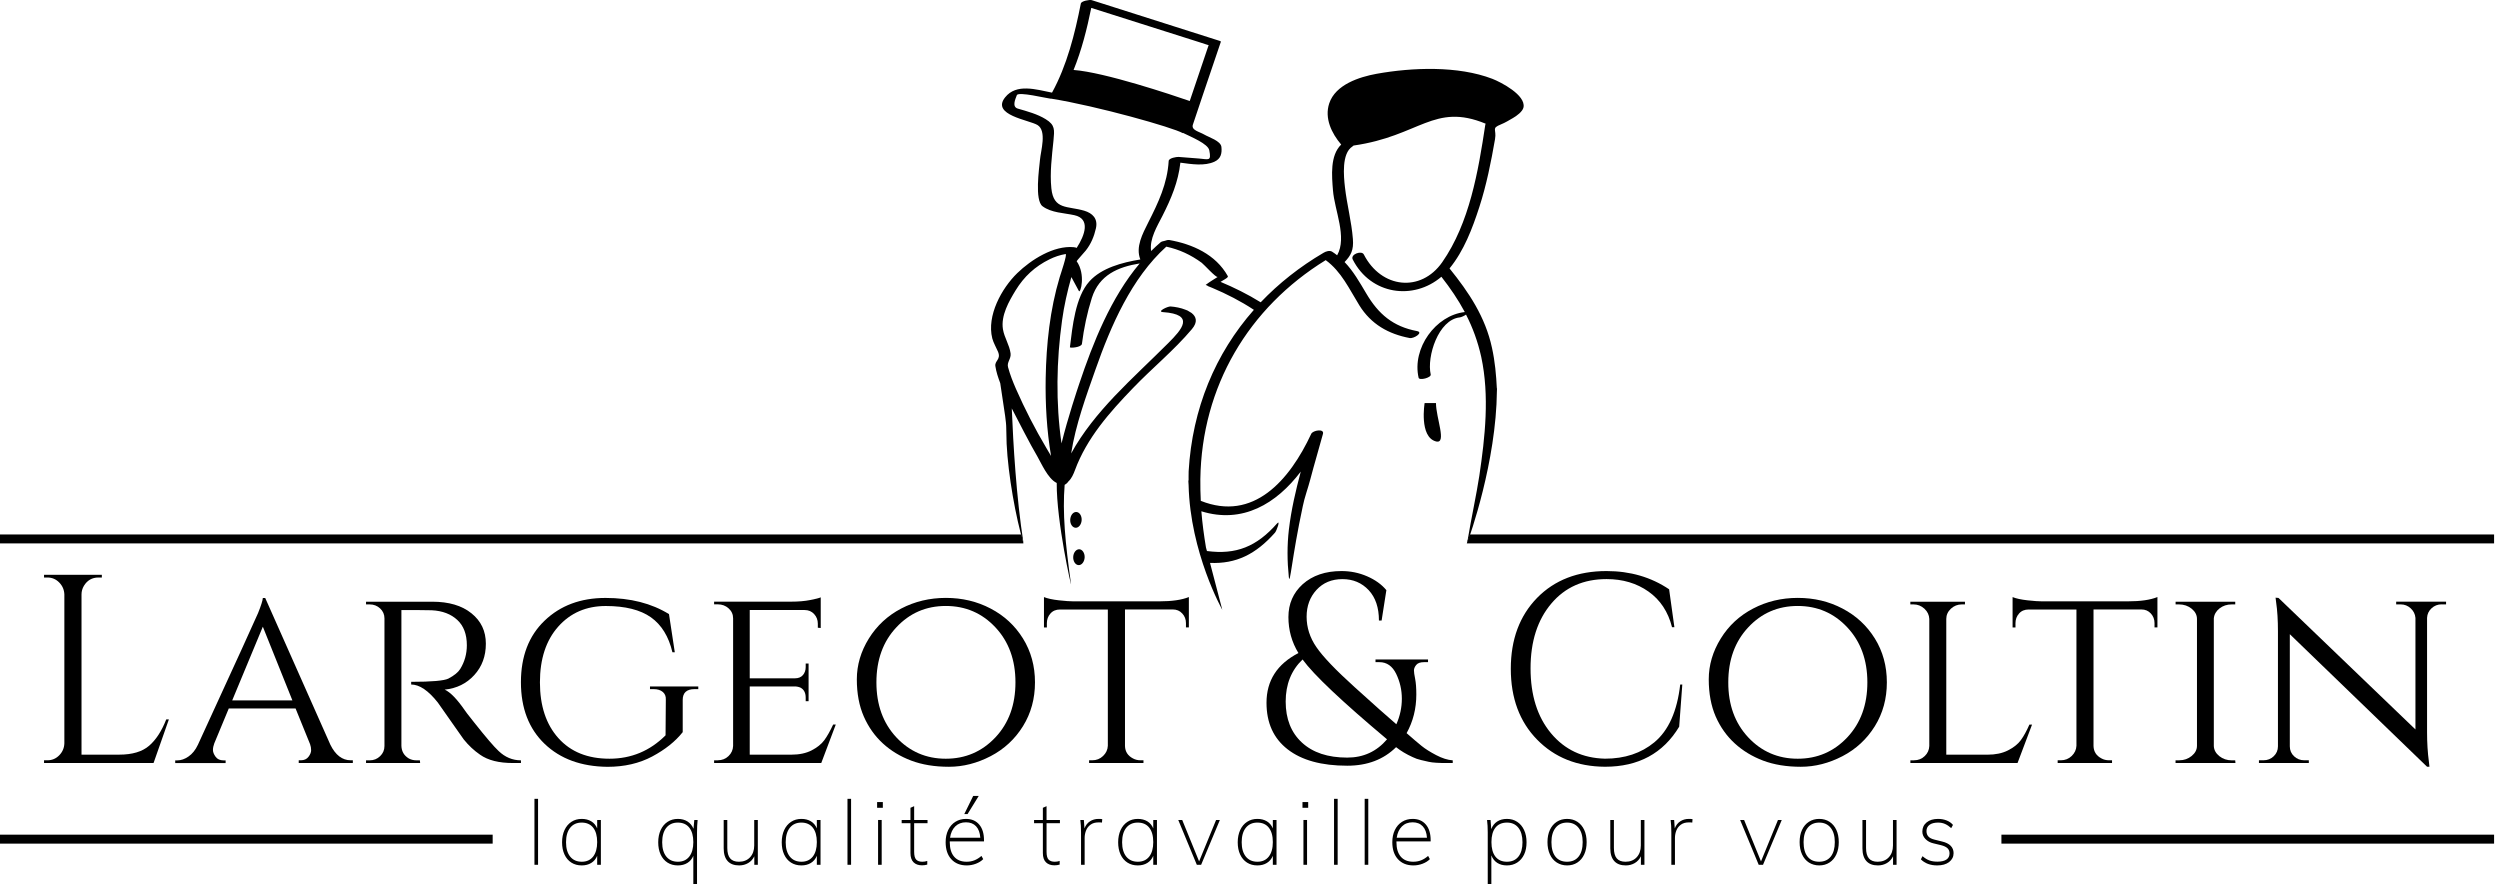 <svg width="246" height="87" viewBox="0 0 246 87" fill="none" xmlns="http://www.w3.org/2000/svg">
<path d="M140.183 39.663C140.183 39.663 139.629 42.996 141.3 43.437C142.404 43.72 141.3 41.114 141.3 39.663H140.183Z" fill="black"/>
<path d="M106.435 51.183C106.457 50.755 106.223 50.394 105.912 50.38C105.6 50.363 105.336 50.698 105.31 51.126C105.288 51.558 105.522 51.911 105.829 51.933C106.141 51.95 106.409 51.615 106.435 51.183Z" fill="black"/>
<path d="M106.206 54.046C105.894 54.037 105.626 54.368 105.604 54.791C105.583 55.223 105.817 55.589 106.128 55.607C106.44 55.625 106.704 55.285 106.73 54.853C106.747 54.43 106.513 54.064 106.206 54.046Z" fill="black"/>
<path d="M146.85 7.757C143.461 6.456 138.959 6.633 135.449 7.263C133.765 7.572 131.411 8.317 130.796 10.173C130.311 11.642 131.034 13.119 131.973 14.225C130.861 15.297 131.051 17.316 131.164 18.727C131.315 20.694 132.579 23.335 131.575 25.121C131.419 24.997 131.255 24.878 131.082 24.768C130.839 24.613 130.458 24.737 130.238 24.874C127.9 26.245 125.827 27.885 124.052 29.746C122.767 28.948 121.408 28.282 120.101 27.735C120.261 27.634 120.417 27.537 120.572 27.453C120.629 27.418 120.875 27.277 120.815 27.166C119.625 25.032 117.326 24.014 115.036 23.613C114.946 23.599 114.781 23.63 114.617 23.696C114.439 23.727 114.27 23.78 114.201 23.842C113.881 24.115 113.569 24.406 113.27 24.702C113.093 23.516 113.855 22.281 114.387 21.236C115.244 19.547 115.945 17.881 116.149 16.007C117.27 16.161 118.538 16.355 119.503 15.91C120.127 15.623 120.256 15.112 120.187 14.455C120.118 13.859 118.945 13.507 118.508 13.246C117.993 12.947 117.192 12.814 117.382 12.259C117.711 11.284 118.04 10.306 118.365 9.327C118.954 7.598 119.538 5.87 120.122 4.141C120.153 4.062 120.096 4.053 120.031 4.027C115.829 2.691 111.63 1.35 107.423 0.014C107.228 -0.047 106.401 0.094 106.354 0.35C105.769 3.321 104.986 6.447 103.519 9.115C101.934 8.802 100.013 8.189 98.905 9.578C97.502 11.329 101.277 11.805 102.09 12.303C103.03 12.885 102.406 14.847 102.333 15.733C102.255 16.598 101.796 19.702 102.588 20.297C103.454 20.945 104.7 20.95 105.717 21.174C107.323 21.527 106.761 23.128 105.947 24.393C105.873 24.358 105.778 24.336 105.653 24.323C103.687 24.137 101.454 25.561 100.104 26.871C98.563 28.366 97.074 31.064 97.641 33.3C97.758 33.741 98.026 34.19 98.203 34.605C98.528 35.377 97.862 35.491 97.944 36.025C98.03 36.602 98.216 37.153 98.424 37.705C98.697 39.658 98.913 40.804 98.983 41.58C98.996 41.752 99.017 41.937 99.013 42.07C99.034 42.603 99.034 43.132 99.052 43.666C99.199 46.73 99.952 50.954 100.714 53.459C99.991 48.833 99.705 43.706 99.558 40.187C100.156 41.342 101.411 43.794 102.069 44.9C102.445 45.54 103.099 47.092 103.964 47.515C103.969 47.524 103.977 47.52 103.982 47.524C103.951 51.338 105.458 57.952 105.389 57.462C104.804 53.318 104.544 50.443 104.761 47.709C104.999 47.59 105.142 47.361 105.142 47.361C105.44 47.096 105.631 46.647 105.769 46.281C106.934 43.11 109.185 40.575 111.483 38.19C113.37 36.223 115.526 34.473 117.283 32.387C117.88 31.681 117.72 31.161 117.248 30.795C117.127 30.712 116.997 30.632 116.854 30.557C116.789 30.531 116.729 30.504 116.664 30.482C116.201 30.293 115.651 30.191 115.184 30.156C114.898 30.138 113.803 30.667 114.435 30.712C117.629 30.932 116.305 32.413 114.963 33.754C113.21 35.509 111.383 37.184 109.674 38.983C108.059 40.694 106.536 42.537 105.402 44.618C105.834 41.805 106.899 38.913 107.799 36.351C109.31 32.047 111.34 27.369 114.764 24.27C116.049 24.552 117.162 25.063 118.252 25.861C118.46 26.011 119.655 27.347 119.824 27.25C119.659 27.347 119.495 27.453 119.335 27.555C119.101 27.7 118.867 27.859 118.638 28.031L118.806 28.11C118.824 28.128 118.85 28.145 118.884 28.163C119.019 28.216 119.157 28.278 119.296 28.331C120.694 28.921 122.087 29.631 123.382 30.487C119.586 34.786 117.322 40.205 116.963 46.369C116.945 46.686 116.967 47.021 116.958 47.339L116.928 47.224C116.928 47.396 116.954 47.555 116.958 47.722C117.11 54.385 120.274 60.006 120.274 60.006L119.066 55.39C121.633 55.5 123.572 54.543 125.459 52.414C125.615 52.242 126.031 51.091 125.658 51.514C123.646 53.798 121.624 54.601 118.763 54.221L118.668 53.878C118.469 52.687 118.309 51.497 118.213 50.31C122.274 51.572 125.602 49.561 127.996 46.404C127.498 48.278 127.056 50.161 126.827 52.109C126.645 53.67 126.658 55.222 126.818 56.757C126.927 57.811 127.113 54.843 128.195 49.808C128.351 48.997 128.727 47.974 128.931 47.18C129.324 45.676 129.775 44.182 130.181 42.687C130.32 42.149 129.19 42.343 129.026 42.687C126.888 47.277 123.33 51.355 118.157 49.283C118.123 48.573 118.105 47.868 118.114 47.149C118.244 38.018 122.858 30.275 130.45 25.597C131.995 26.726 132.757 28.427 133.757 30.041C134.912 31.906 136.622 32.868 138.717 33.264C139.12 33.339 140.115 32.705 139.427 32.577C137.077 32.131 135.64 30.914 134.441 28.877C133.77 27.748 133.168 26.681 132.307 25.786C132.939 25.125 133.211 24.605 133.125 23.52C132.991 21.796 132.536 20.125 132.341 18.405C132.224 17.356 131.999 15.098 133.077 14.415C133.116 14.393 133.151 14.358 133.19 14.322C139.704 13.392 141.106 10.076 146.188 12.171C146.175 12.206 146.157 12.241 146.153 12.277C145.461 16.853 144.604 21.946 141.911 25.808C139.816 28.802 135.917 28.392 134.198 25.037C133.986 24.618 132.843 25.019 133.112 25.54C134.895 29.027 139.102 29.57 141.833 27.233C142.716 28.361 143.491 29.499 144.136 30.707C141.271 31.02 138.925 34.27 139.591 37.171C139.661 37.471 140.851 37.162 140.782 36.849C140.379 35.094 141.535 31.452 143.643 31.232C143.79 31.214 144.076 31.086 144.257 30.958C144.915 32.237 145.417 33.604 145.755 35.125C146.577 38.957 146.132 42.996 145.564 46.827C145.318 48.472 144.738 51.201 144.469 52.846L144.357 53.459C144.357 53.459 144.387 53.375 144.4 53.353C144.621 52.78 147.231 45.456 147.296 38.463C147.3 38.357 147.309 38.26 147.309 38.15L147.292 38.26C147.227 36.902 147.105 35.562 146.811 34.226C146.157 31.183 144.534 28.763 142.634 26.413C144.054 24.675 144.881 22.488 145.569 20.363C146.27 18.198 146.72 15.941 147.11 13.696C147.287 12.682 146.712 12.643 147.69 12.241C148.11 12.074 148.49 11.836 148.88 11.611C149.218 11.417 149.832 10.985 149.915 10.557C150.14 9.349 147.698 8.088 146.85 7.757ZM107.38 0.777C110.894 1.888 114.413 3.008 117.928 4.124C118.222 4.221 118.512 4.313 118.811 4.41C118.867 4.428 118.915 4.437 118.936 4.441C118.932 4.45 118.928 4.45 118.923 4.463C118.642 5.279 118.369 6.099 118.092 6.919C117.75 7.925 117.408 8.934 117.071 9.94C115.309 9.331 108.695 7.113 105.64 6.884C106.436 4.926 106.964 2.823 107.38 0.777ZM103.423 44.865C103.268 44.609 103.116 44.349 102.96 44.08C101.852 42.215 100.852 40.266 99.974 38.273C99.671 37.581 99.389 36.867 99.19 36.126C99.06 35.628 99.511 35.31 99.441 34.772C99.329 33.926 98.827 33.238 98.688 32.387C98.476 31.051 99.281 29.649 99.93 28.582C100.77 27.206 101.848 26.218 103.272 25.517C103.77 25.27 104.306 25.09 104.852 24.997C105.055 24.962 104.363 26.981 104.276 27.268C103.311 30.478 102.956 33.864 102.895 37.211C102.852 39.737 102.999 42.343 103.423 44.865ZM112.21 25.531C110.418 25.826 108.388 26.364 107.198 27.687C105.808 29.226 105.531 32.153 105.28 34.164C105.267 34.274 106.423 34.186 106.462 33.833C106.657 32.299 106.973 30.782 107.44 29.309C108.159 27.056 110.016 26.267 112.145 25.923C109.31 29.292 107.566 33.683 106.189 37.788C106.042 38.225 105.073 41.108 104.454 43.63C103.874 39.636 103.956 35.465 104.506 31.532C104.705 30.085 105.029 28.657 105.423 27.264C105.696 27.766 105.969 28.273 106.163 28.635C106.315 28.917 106.86 27.012 105.943 25.703C105.925 25.685 106.765 24.75 106.843 24.649C107.349 24.014 107.661 23.26 107.838 22.471C108.055 21.509 107.505 20.98 106.687 20.733C105.029 20.248 103.674 20.663 103.454 18.538C103.294 16.981 103.506 15.376 103.662 13.829C103.761 12.766 103.835 12.307 102.9 11.73C102.082 11.223 101.077 10.954 100.16 10.689C99.558 10.517 99.896 9.785 100.056 9.366C100.203 8.992 102.986 9.675 103.35 9.706C103.372 9.706 103.397 9.706 103.428 9.706C107.994 10.442 115.43 12.546 116.387 13.101L116.4 13.075C117.222 13.48 118.863 14.146 118.993 14.785C119.218 15.918 118.919 15.667 117.962 15.597C117.305 15.548 116.642 15.491 115.976 15.442C115.777 15.429 115.019 15.548 114.998 15.839C114.868 18.07 113.976 19.944 112.985 21.897C112.435 23 111.721 24.305 112.21 25.531Z" fill="black"/>
<path d="M4.671 74.812C5.121 74.812 5.506 74.649 5.827 74.323C6.147 73.997 6.316 73.609 6.333 73.146V58.494C6.316 58.035 6.147 57.643 5.827 57.316C5.506 56.99 5.121 56.827 4.671 56.827H4.333V56.562H10.021V56.827H9.683C9.06 56.827 8.584 57.105 8.255 57.647C8.099 57.912 8.021 58.194 8.021 58.494V74.257H11.735C13.016 74.257 13.994 73.966 14.67 73.384C15.345 72.806 15.908 71.938 16.358 70.791H16.617L15.111 75.077H4.333V74.812H4.671Z" fill="black"/>
<path d="M34.511 74.812H34.719V75.077H29.395V74.812H29.603C29.931 74.812 30.183 74.697 30.356 74.468C30.529 74.243 30.615 74.023 30.615 73.824C30.615 73.621 30.581 73.423 30.512 73.229L29.083 69.711H22.513L21.084 73.15C20.998 73.379 20.954 73.595 20.954 73.802C20.954 74.001 21.041 74.226 21.214 74.464C21.383 74.702 21.647 74.821 21.993 74.821H22.201V75.085H17.241V74.821H17.448C17.812 74.821 18.18 74.697 18.552 74.437C18.924 74.181 19.232 73.798 19.474 73.286C23.266 65.037 25.235 60.711 25.395 60.323C25.69 59.587 25.846 59.093 25.863 58.842H26.097L32.511 73.286C33.013 74.301 33.68 74.812 34.511 74.812ZM22.85 68.917H28.771L25.863 61.668L22.85 68.917Z" fill="black"/>
<path d="M40.874 60.028H39.498V73.388C39.515 73.939 39.757 74.349 40.225 74.632C40.45 74.755 40.701 74.817 40.978 74.817H41.316L41.342 75.081H36.018V74.817H36.381C36.779 74.817 37.121 74.68 37.403 74.407C37.688 74.133 37.831 73.803 37.831 73.41V60.848C37.831 60.465 37.688 60.134 37.403 59.869C37.117 59.605 36.775 59.473 36.381 59.473H36.018V59.208H42.536C44.164 59.208 45.449 59.587 46.393 60.35C47.336 61.108 47.808 62.1 47.808 63.34C47.808 64.57 47.427 65.601 46.665 66.43C45.904 67.264 44.934 67.74 43.757 67.859C44.311 68.106 44.977 68.794 45.756 69.922C45.739 69.922 46.038 70.311 46.652 71.082C47.267 71.858 47.761 72.462 48.133 72.894C48.505 73.331 48.812 73.662 49.055 73.891C49.695 74.508 50.431 74.817 51.262 74.817V75.081H50.457C49.089 75.081 48.016 74.812 47.237 74.261C46.648 73.856 46.111 73.357 45.627 72.753C45.523 72.612 45.086 71.995 44.315 70.888C43.545 69.786 43.133 69.199 43.081 69.129C42.147 67.947 41.272 67.356 40.459 67.356V67.092C42.484 67.092 43.705 66.981 44.12 66.774C44.692 66.474 45.081 66.157 45.289 65.822C45.722 65.116 45.938 64.34 45.938 63.494C45.938 62.418 45.627 61.585 45.003 61.007C44.38 60.425 43.54 60.103 42.484 60.05C42.012 60.041 41.476 60.028 40.874 60.028Z" fill="black"/>
<path d="M53.584 73.189C52.034 71.699 51.259 69.679 51.259 67.131C51.259 64.582 52.034 62.563 53.584 61.077C55.133 59.587 57.133 58.837 59.583 58.837C62.033 58.837 64.115 59.37 65.829 60.429L66.4 64.185H66.166C65.803 62.633 65.097 61.487 64.05 60.742C63.002 60.005 61.522 59.631 59.609 59.631C57.696 59.631 56.137 60.305 54.934 61.654C53.731 63.004 53.129 64.838 53.129 67.144C53.129 69.454 53.735 71.284 54.947 72.633C56.159 73.987 57.834 74.657 59.972 74.657C62.111 74.657 63.95 73.894 65.491 72.356L65.517 68.841C65.534 68.52 65.435 68.273 65.218 68.088C65.002 67.902 64.703 67.81 64.322 67.81H63.959V67.545H68.711V67.81H68.348C67.569 67.81 67.179 68.162 67.179 68.868V72.043C66.452 72.96 65.452 73.758 64.18 74.437C62.907 75.116 61.44 75.455 59.778 75.455C57.198 75.429 55.133 74.675 53.584 73.189Z" fill="black"/>
<path d="M70.632 74.811C71.047 74.811 71.398 74.675 71.683 74.401C71.969 74.128 72.121 73.797 72.138 73.405V60.843C72.138 60.459 71.991 60.129 71.696 59.864C71.402 59.599 71.047 59.467 70.632 59.467H70.268V59.203H77.851C78.561 59.203 79.184 59.15 79.721 59.044C80.258 58.942 80.604 58.85 80.76 58.779V61.795L80.474 61.769V61.372C80.474 61.006 80.353 60.684 80.111 60.424C79.868 60.159 79.557 60.027 79.176 60.027H73.774V66.747H78.215C78.561 66.747 78.825 66.641 79.007 66.429C79.189 66.218 79.28 65.953 79.28 65.64V65.292H79.565V68.996H79.28V68.652C79.28 68.158 79.098 67.823 78.734 67.646C78.596 67.593 78.449 67.558 78.293 67.545H73.774V74.26H77.851C78.648 74.26 79.319 74.119 79.864 73.837C80.414 73.555 80.825 73.219 81.111 72.836C81.396 72.444 81.686 71.932 81.981 71.297H82.24L80.812 75.08H70.268V74.816H70.632V74.811Z" fill="black"/>
<path d="M88.675 59.882C90.009 59.186 91.476 58.833 93.078 58.833C94.679 58.833 96.146 59.181 97.479 59.882C98.813 60.579 99.873 61.558 100.661 62.828C101.449 64.098 101.842 65.539 101.842 67.144C101.842 68.749 101.449 70.187 100.661 71.457C99.873 72.727 98.813 73.71 97.479 74.406C96.146 75.099 94.778 75.451 93.376 75.451C91.974 75.451 90.736 75.249 89.662 74.843C88.589 74.437 87.658 73.873 86.871 73.15C86.083 72.427 85.46 71.549 85.001 70.509C84.542 69.464 84.312 68.242 84.312 66.845C84.312 65.442 84.706 64.106 85.494 62.832C86.286 61.558 87.347 60.579 88.675 59.882ZM88.199 72.555C89.507 73.952 91.125 74.658 93.064 74.658C95.004 74.658 96.631 73.957 97.951 72.555C99.267 71.152 99.921 69.349 99.921 67.144C99.921 64.94 99.263 63.136 97.951 61.734C96.635 60.328 95.008 59.627 93.064 59.627C91.125 59.627 89.507 60.328 88.199 61.734C86.888 63.132 86.239 64.935 86.239 67.144C86.239 69.349 86.888 71.148 88.199 72.555Z" fill="black"/>
<path d="M110.699 59.975V73.41C110.716 73.961 110.976 74.362 111.478 74.627C111.703 74.75 111.954 74.812 112.231 74.812H112.517V75.076H107.167V74.812H107.479C107.894 74.812 108.249 74.671 108.543 74.389C108.838 74.106 108.994 73.771 109.011 73.383V59.975H104.31C103.912 59.975 103.596 60.103 103.362 60.372C103.129 60.636 103.012 60.949 103.012 61.32V61.743H102.726V58.753C103.077 58.895 103.561 59 104.193 59.071C104.825 59.141 105.297 59.172 105.609 59.172H114.075C115.322 59.172 116.291 59.031 116.984 58.749V61.739H116.698V61.315C116.698 60.945 116.577 60.627 116.334 60.367C116.092 60.098 115.78 59.97 115.4 59.97H110.699V59.975Z" fill="black"/>
<path d="M140.12 65.156C139.756 65.156 139.501 65.249 139.353 65.434C139.202 65.619 139.133 65.8 139.133 65.968C139.133 66.135 139.172 66.413 139.25 66.797C139.328 67.189 139.366 67.696 139.366 68.331C139.366 69.729 139.046 70.994 138.41 72.141C139.033 72.692 139.527 73.106 139.89 73.402C140.249 73.693 140.73 73.993 141.314 74.301C141.903 74.61 142.453 74.786 142.95 74.817V75.082C142.937 75.082 142.79 75.082 142.526 75.082C142.253 75.082 142.067 75.082 141.955 75.082C141.842 75.082 141.635 75.073 141.332 75.055C141.029 75.037 140.782 75.007 140.591 74.963C140.401 74.918 140.15 74.861 139.838 74.79C139.531 74.72 139.254 74.623 139.007 74.499C138.384 74.217 137.839 73.891 137.375 73.521C136.142 74.738 134.545 75.346 132.567 75.346C130.043 75.346 128.082 74.808 126.702 73.732C125.317 72.656 124.624 71.131 124.624 69.156C124.624 66.969 125.671 65.341 127.766 64.261C127.109 63.185 126.78 62.004 126.78 60.716C126.78 59.416 127.251 58.335 128.182 57.489C129.152 56.624 130.424 56.192 132.004 56.192C132.887 56.192 133.722 56.36 134.523 56.708C135.315 57.052 135.951 57.506 136.419 58.071L135.951 61.06H135.687C135.687 59.79 135.354 58.798 134.679 58.071C133.999 57.348 133.142 56.986 132.095 56.986C131.043 56.986 130.195 57.339 129.545 58.044C128.896 58.75 128.571 59.632 128.571 60.685C128.571 61.744 128.892 62.745 129.532 63.675C130.169 64.61 131.428 65.928 133.298 67.617C135.168 69.31 136.536 70.527 137.401 71.267C137.761 70.461 137.942 69.618 137.942 68.754C137.942 67.894 137.756 67.079 137.384 66.307C137.012 65.544 136.462 65.156 135.739 65.156H135.35V64.892H140.518V65.156H140.12ZM136.484 72.749C132.052 69.028 129.281 66.413 128.173 64.892C127.065 65.95 126.511 67.335 126.511 69.032C126.511 70.738 127.044 72.083 128.108 73.067C129.177 74.054 130.658 74.548 132.562 74.548C134.155 74.552 135.462 73.948 136.484 72.749Z" fill="black"/>
<path d="M151.247 72.775C149.524 71.012 148.663 68.693 148.663 65.809C148.663 62.925 149.524 60.606 151.247 58.834C152.97 57.074 155.247 56.192 158.086 56.192C160.41 56.192 162.462 56.788 164.241 57.987L164.76 61.717H164.527C164.146 60.205 163.375 59.032 162.215 58.212C161.055 57.392 159.679 56.982 158.086 56.982C155.818 56.982 154.004 57.784 152.65 59.389C151.29 60.994 150.607 63.119 150.607 65.765C150.607 68.41 151.277 70.54 152.619 72.154C153.965 73.768 155.731 74.601 157.934 74.654C159.874 74.654 161.492 74.116 162.787 73.044C164.189 71.88 165.033 69.984 165.332 67.357H165.539L165.232 71.506C163.652 74.133 161.224 75.448 157.934 75.448C155.199 75.43 152.97 74.539 151.247 72.775Z" fill="black"/>
<path d="M172.504 59.882C173.833 59.186 175.3 58.833 176.902 58.833C178.508 58.833 179.971 59.181 181.304 59.882C182.637 60.579 183.697 61.558 184.485 62.828C185.273 64.098 185.667 65.539 185.667 67.144C185.667 68.749 185.273 70.187 184.485 71.457C183.697 72.727 182.637 73.71 181.304 74.406C179.971 75.099 178.603 75.451 177.2 75.451C175.802 75.451 174.564 75.249 173.487 74.843C172.418 74.437 171.487 73.873 170.699 73.15C169.907 72.427 169.284 71.549 168.825 70.509C168.371 69.464 168.141 68.242 168.141 66.845C168.141 65.442 168.535 64.106 169.323 62.832C170.106 61.558 171.171 60.579 172.504 59.882ZM172.024 72.555C173.331 73.952 174.954 74.658 176.893 74.658C178.832 74.658 180.455 73.957 181.775 72.555C183.091 71.152 183.749 69.349 183.749 67.144C183.749 64.94 183.087 63.136 181.775 61.734C180.46 60.328 178.837 59.627 176.893 59.627C174.954 59.627 173.331 60.328 172.024 61.734C170.716 63.132 170.063 64.935 170.063 67.144C170.059 69.349 170.712 71.148 172.024 72.555Z" fill="black"/>
<path d="M188.341 74.812C188.757 74.812 189.107 74.676 189.389 74.402C189.679 74.129 189.826 73.798 189.843 73.406V60.901C189.826 60.513 189.666 60.182 189.363 59.896C189.06 59.618 188.705 59.473 188.289 59.473H187.978V59.208H193.353V59.473H193.046C192.631 59.473 192.271 59.618 191.968 59.896C191.665 60.182 191.514 60.518 191.514 60.901V74.261H195.565C196.362 74.261 197.032 74.12 197.587 73.838C198.141 73.556 198.565 73.221 198.846 72.837C199.132 72.445 199.417 71.933 199.694 71.298H199.954L198.526 75.081H187.982V74.817H188.341V74.812Z" fill="black"/>
<path d="M206.002 59.975V73.41C206.019 73.961 206.279 74.362 206.781 74.627C207.002 74.75 207.253 74.812 207.534 74.812H207.824V75.076H202.474V74.812H202.786C203.201 74.812 203.561 74.671 203.855 74.389C204.145 74.106 204.305 73.771 204.322 73.383V59.975H199.622C199.224 59.975 198.908 60.103 198.674 60.372C198.44 60.636 198.323 60.949 198.323 61.32V61.743H198.038V58.753C198.384 58.895 198.873 59 199.501 59.071C200.137 59.141 200.604 59.172 200.916 59.172H209.382C210.629 59.172 211.598 59.031 212.291 58.749V61.739H212.005V61.315C212.005 60.945 211.884 60.627 211.642 60.367C211.399 60.098 211.088 59.97 210.707 59.97H206.002V59.975Z" fill="black"/>
<path d="M214.442 74.812C214.91 74.812 215.312 74.671 215.658 74.389C216.005 74.107 216.182 73.772 216.182 73.384V60.901C216.182 60.513 216.005 60.182 215.658 59.896C215.312 59.618 214.897 59.473 214.412 59.473H214.079V59.208H219.948V59.473H219.606C219.138 59.473 218.74 59.605 218.398 59.869C218.065 60.138 217.875 60.465 217.84 60.848V73.41C217.857 73.798 218.039 74.129 218.385 74.407C218.732 74.68 219.134 74.817 219.602 74.817H219.944L219.969 75.081H214.074V74.817H214.442V74.812Z" fill="black"/>
<path d="M240.251 59.468C239.87 59.468 239.541 59.6 239.264 59.855C238.987 60.111 238.84 60.424 238.823 60.795V72.06C238.823 73.088 238.883 74.058 239.005 74.97L239.057 75.447H238.823L225.318 62.404V73.44C225.318 73.828 225.457 74.155 225.734 74.415C226.011 74.679 226.348 74.812 226.747 74.812H227.188V75.076H222.28V74.812H222.721C223.124 74.812 223.457 74.679 223.734 74.415C224.011 74.15 224.15 73.824 224.15 73.44V62.117C224.15 61.042 224.093 60.076 223.968 59.234L223.916 58.81L224.206 58.837L237.68 71.778V60.799C237.65 60.429 237.49 60.116 237.213 59.86C236.936 59.604 236.607 59.472 236.23 59.472H235.784V59.207H240.693V59.472H240.251V59.468Z" fill="black"/>
<path d="M48.478 82.131H0V83.013H48.478V82.131Z" fill="black"/>
<path d="M245.418 82.131H196.94V83.013H245.418V82.131Z" fill="black"/>
<path d="M245.418 52.59H144.619L144.333 53.472H245.418V52.59Z" fill="black"/>
<path d="M100.509 52.59H0V53.472H100.704L100.509 52.59Z" fill="black"/>
<path d="M52.59 85.095V78.605H52.945V85.095H52.59Z" fill="black"/>
<path d="M59.126 80.686V85.095H58.762V84.213C58.637 84.517 58.442 84.751 58.178 84.914C57.914 85.078 57.602 85.157 57.239 85.157C56.853 85.157 56.511 85.064 56.221 84.879C55.931 84.694 55.706 84.429 55.546 84.085C55.386 83.742 55.308 83.34 55.308 82.882C55.308 82.423 55.39 82.022 55.55 81.674C55.711 81.325 55.94 81.056 56.23 80.867C56.52 80.677 56.858 80.58 57.239 80.58C57.602 80.58 57.914 80.659 58.178 80.818C58.442 80.977 58.637 81.211 58.762 81.515V80.686H59.126ZM58.364 84.288C58.628 83.949 58.762 83.477 58.762 82.864C58.762 82.247 58.628 81.771 58.364 81.44C58.1 81.109 57.723 80.942 57.239 80.942C56.754 80.942 56.377 81.114 56.105 81.453C55.832 81.793 55.698 82.269 55.698 82.882C55.698 83.486 55.836 83.957 56.109 84.293C56.382 84.628 56.762 84.795 57.247 84.795C57.728 84.795 58.1 84.623 58.364 84.288Z" fill="black"/>
<path d="M68.647 80.686C68.608 81.056 68.587 81.462 68.587 81.903V87H68.223V84.213C68.098 84.517 67.903 84.751 67.639 84.914C67.375 85.078 67.063 85.157 66.7 85.157C66.314 85.157 65.972 85.064 65.682 84.879C65.392 84.694 65.167 84.429 65.007 84.085C64.847 83.742 64.769 83.34 64.769 82.882C64.769 82.423 64.851 82.022 65.011 81.674C65.172 81.325 65.401 81.056 65.691 80.867C65.981 80.677 66.319 80.58 66.7 80.58C67.067 80.58 67.383 80.664 67.647 80.831C67.911 80.999 68.106 81.237 68.24 81.55L68.318 80.686H68.647ZM67.825 84.288C68.089 83.949 68.223 83.477 68.223 82.864C68.223 82.247 68.089 81.771 67.825 81.44C67.561 81.109 67.184 80.942 66.7 80.942C66.215 80.942 65.838 81.114 65.566 81.453C65.293 81.793 65.159 82.269 65.159 82.882C65.159 83.486 65.297 83.957 65.57 84.293C65.843 84.628 66.223 84.795 66.708 84.795C67.189 84.795 67.561 84.623 67.825 84.288Z" fill="black"/>
<path d="M74.57 80.686V85.096H74.224V84.258C74.085 84.545 73.886 84.769 73.622 84.924C73.358 85.078 73.064 85.157 72.734 85.157C72.237 85.157 71.86 85.016 71.6 84.73C71.341 84.443 71.211 84.024 71.211 83.473V80.686H71.566V83.438C71.566 83.901 71.661 84.245 71.847 84.465C72.033 84.686 72.323 84.796 72.709 84.796C73.163 84.796 73.531 84.65 73.804 84.359C74.076 84.068 74.215 83.68 74.215 83.2V80.686H74.57Z" fill="black"/>
<path d="M80.74 80.686V85.095H80.377V84.213C80.251 84.517 80.057 84.751 79.793 84.914C79.528 85.078 79.217 85.157 78.853 85.157C78.468 85.157 78.126 85.064 77.836 84.879C77.546 84.694 77.321 84.429 77.161 84.085C77.001 83.742 76.923 83.34 76.923 82.882C76.923 82.423 77.005 82.022 77.165 81.674C77.325 81.325 77.555 81.056 77.845 80.867C78.135 80.677 78.472 80.58 78.853 80.58C79.217 80.58 79.528 80.659 79.793 80.818C80.057 80.977 80.251 81.211 80.377 81.515V80.686H80.74ZM79.979 84.288C80.243 83.949 80.377 83.477 80.377 82.864C80.377 82.247 80.243 81.771 79.979 81.44C79.715 81.109 79.338 80.942 78.853 80.942C78.368 80.942 77.992 81.114 77.719 81.453C77.447 81.793 77.312 82.269 77.312 82.882C77.312 83.486 77.451 83.957 77.724 84.293C77.996 84.628 78.377 84.795 78.862 84.795C79.342 84.795 79.715 84.623 79.979 84.288Z" fill="black"/>
<path d="M83.392 85.095V78.605H83.746V85.095H83.392Z" fill="black"/>
<path d="M86.308 78.923H86.871V79.487H86.308V78.923ZM86.403 85.096V80.686H86.758V85.096H86.403Z" fill="black"/>
<path d="M89.953 81.004V83.817C89.953 84.192 90.022 84.452 90.156 84.588C90.29 84.725 90.494 84.796 90.758 84.796C90.931 84.796 91.091 84.769 91.243 84.716V85.078C91.07 85.126 90.897 85.148 90.723 85.148C90.377 85.148 90.1 85.051 89.897 84.853C89.693 84.654 89.589 84.35 89.589 83.94V81.004H88.724V80.686H89.589V79.487L89.953 79.328V80.686H91.269V81.004H89.953Z" fill="black"/>
<path d="M93.458 82.793V82.873C93.458 83.49 93.601 83.966 93.887 84.297C94.172 84.627 94.579 84.795 95.112 84.795C95.384 84.795 95.635 84.751 95.873 84.658C96.111 84.566 96.345 84.42 96.575 84.222L96.748 84.539C96.562 84.729 96.323 84.879 96.034 84.989C95.743 85.099 95.441 85.157 95.129 85.157C94.488 85.157 93.982 84.954 93.61 84.548C93.237 84.142 93.051 83.582 93.051 82.873C93.051 82.418 93.133 82.022 93.302 81.673C93.471 81.325 93.705 81.056 94.008 80.866C94.311 80.677 94.657 80.58 95.051 80.58C95.605 80.58 96.038 80.765 96.354 81.135C96.67 81.506 96.826 82.022 96.826 82.687V82.793H93.458ZM93.999 81.316C93.727 81.585 93.553 81.956 93.484 82.432H96.462C96.427 81.942 96.289 81.567 96.046 81.307C95.804 81.047 95.471 80.915 95.051 80.915C94.627 80.915 94.276 81.047 93.999 81.316ZM95.207 80.104H94.886L95.761 78.322H96.306L95.207 80.104Z" fill="black"/>
<path d="M102.981 81.004V83.817C102.981 84.192 103.05 84.452 103.185 84.588C103.319 84.725 103.522 84.796 103.786 84.796C103.959 84.796 104.12 84.769 104.271 84.716V85.078C104.098 85.126 103.925 85.148 103.752 85.148C103.405 85.148 103.128 85.051 102.925 84.853C102.722 84.654 102.618 84.35 102.618 83.94V81.004H101.752V80.686H102.618V79.487L102.981 79.328V80.686H104.297V81.004H102.981Z" fill="black"/>
<path d="M108.46 80.606L108.434 80.942C108.365 80.928 108.248 80.924 108.088 80.924C107.772 80.924 107.512 80.999 107.309 81.149C107.105 81.299 106.958 81.488 106.867 81.722C106.776 81.956 106.729 82.198 106.729 82.45V85.095H106.374V81.903C106.374 81.444 106.352 81.039 106.305 80.686H106.651L106.712 81.515C106.828 81.211 107.006 80.977 107.253 80.818C107.499 80.659 107.781 80.58 108.097 80.58C108.261 80.58 108.382 80.589 108.46 80.606Z" fill="black"/>
<path d="M113.844 80.686V85.095H113.481V84.213C113.355 84.517 113.161 84.751 112.897 84.914C112.633 85.078 112.321 85.157 111.957 85.157C111.572 85.157 111.23 85.064 110.94 84.879C110.65 84.694 110.425 84.429 110.265 84.085C110.105 83.742 110.027 83.34 110.027 82.882C110.027 82.423 110.109 82.022 110.269 81.674C110.429 81.325 110.659 81.056 110.949 80.867C111.239 80.677 111.576 80.58 111.957 80.58C112.321 80.58 112.633 80.659 112.897 80.818C113.161 80.977 113.355 81.211 113.481 81.515V80.686H113.844ZM113.083 84.288C113.347 83.949 113.481 83.477 113.481 82.864C113.481 82.247 113.347 81.771 113.083 81.44C112.819 81.109 112.442 80.942 111.957 80.942C111.473 80.942 111.096 81.114 110.823 81.453C110.551 81.793 110.416 82.269 110.416 82.882C110.416 83.486 110.555 83.957 110.828 84.293C111.1 84.628 111.481 84.795 111.966 84.795C112.446 84.795 112.819 84.623 113.083 84.288Z" fill="black"/>
<path d="M119.663 80.686H120.035L118.191 85.096H117.767L115.94 80.686H116.33L117.992 84.761L119.663 80.686Z" fill="black"/>
<path d="M125.61 80.686V85.095H125.247V84.213C125.121 84.517 124.926 84.751 124.662 84.914C124.398 85.078 124.087 85.157 123.723 85.157C123.338 85.157 122.996 85.064 122.706 84.879C122.416 84.694 122.191 84.429 122.031 84.085C121.87 83.742 121.792 83.34 121.792 82.882C121.792 82.423 121.875 82.022 122.035 81.674C122.195 81.325 122.424 81.056 122.714 80.867C123.004 80.677 123.342 80.58 123.723 80.58C124.087 80.58 124.398 80.659 124.662 80.818C124.926 80.977 125.121 81.211 125.247 81.515V80.686H125.61ZM124.848 84.288C125.112 83.949 125.247 83.477 125.247 82.864C125.247 82.247 125.112 81.771 124.848 81.44C124.584 81.109 124.208 80.942 123.723 80.942C123.238 80.942 122.862 81.114 122.589 81.453C122.316 81.793 122.182 82.269 122.182 82.882C122.182 83.486 122.321 83.957 122.593 84.293C122.866 84.628 123.247 84.795 123.732 84.795C124.212 84.795 124.584 84.623 124.848 84.288Z" fill="black"/>
<path d="M128.164 78.923H128.726V79.487H128.164V78.923ZM128.259 85.096V80.686H128.614V85.096H128.259Z" fill="black"/>
<path d="M131.27 85.095V78.605H131.625V85.095H131.27Z" fill="black"/>
<path d="M134.284 85.095V78.605H134.639V85.095H134.284Z" fill="black"/>
<path d="M137.41 82.793V82.873C137.41 83.49 137.553 83.966 137.838 84.297C138.124 84.628 138.531 84.795 139.063 84.795C139.336 84.795 139.587 84.751 139.825 84.659C140.063 84.566 140.297 84.421 140.526 84.222L140.699 84.54C140.513 84.729 140.275 84.879 139.985 84.989C139.695 85.1 139.392 85.157 139.081 85.157C138.44 85.157 137.934 84.954 137.561 84.548C137.189 84.143 137.003 83.583 137.003 82.873C137.003 82.419 137.085 82.022 137.254 81.674C137.423 81.325 137.657 81.056 137.96 80.867C138.262 80.677 138.609 80.58 139.003 80.58C139.557 80.58 139.99 80.765 140.305 81.136C140.621 81.506 140.777 82.022 140.777 82.688V82.793H137.41ZM137.951 81.316C137.678 81.585 137.505 81.956 137.436 82.432H140.414C140.379 81.942 140.241 81.568 139.998 81.308C139.756 81.047 139.423 80.915 139.003 80.915C138.574 80.915 138.224 81.047 137.951 81.316Z" fill="black"/>
<path d="M149.29 80.867C149.58 81.056 149.809 81.325 149.969 81.674C150.134 82.022 150.212 82.423 150.212 82.882C150.212 83.34 150.134 83.742 149.974 84.081C149.813 84.421 149.588 84.685 149.294 84.875C149 85.064 148.662 85.157 148.281 85.157C147.905 85.157 147.589 85.073 147.329 84.906C147.069 84.738 146.874 84.491 146.749 84.169V87H146.394V81.903C146.394 81.444 146.372 81.039 146.325 80.686H146.671L146.74 81.585C146.861 81.263 147.056 81.012 147.32 80.84C147.584 80.668 147.905 80.58 148.281 80.58C148.662 80.58 149 80.673 149.29 80.867ZM149.411 84.293C149.679 83.957 149.813 83.486 149.813 82.882C149.813 82.269 149.679 81.793 149.411 81.453C149.142 81.114 148.77 80.942 148.29 80.942C147.792 80.942 147.415 81.109 147.151 81.44C146.887 81.771 146.758 82.247 146.758 82.864C146.758 83.481 146.887 83.957 147.151 84.293C147.415 84.628 147.792 84.795 148.281 84.795C148.766 84.795 149.142 84.628 149.411 84.293Z" fill="black"/>
<path d="M153.19 84.875C152.896 84.685 152.666 84.421 152.511 84.072C152.35 83.724 152.272 83.323 152.272 82.864C152.272 82.406 152.35 82.004 152.511 81.66C152.671 81.316 152.896 81.052 153.19 80.862C153.484 80.673 153.822 80.58 154.203 80.58C154.584 80.58 154.921 80.673 155.211 80.862C155.501 81.052 155.727 81.316 155.887 81.66C156.047 82.004 156.125 82.406 156.125 82.864C156.125 83.323 156.047 83.724 155.887 84.072C155.727 84.421 155.501 84.685 155.211 84.875C154.921 85.064 154.584 85.157 154.203 85.157C153.822 85.157 153.484 85.06 153.19 84.875ZM155.333 84.293C155.601 83.957 155.735 83.481 155.735 82.864C155.735 82.264 155.601 81.793 155.328 81.453C155.056 81.114 154.683 80.942 154.203 80.942C153.722 80.942 153.346 81.109 153.073 81.449C152.801 81.788 152.662 82.26 152.662 82.864C152.662 83.486 152.796 83.966 153.06 84.297C153.324 84.628 153.705 84.795 154.194 84.795C154.688 84.795 155.064 84.628 155.333 84.293Z" fill="black"/>
<path d="M161.812 80.686V85.096H161.466V84.258C161.327 84.545 161.128 84.769 160.864 84.924C160.6 85.078 160.306 85.157 159.977 85.157C159.479 85.157 159.102 85.016 158.843 84.73C158.583 84.443 158.453 84.024 158.453 83.473V80.686H158.808V83.438C158.808 83.901 158.903 84.245 159.089 84.465C159.276 84.686 159.566 84.796 159.951 84.796C160.405 84.796 160.773 84.65 161.046 84.359C161.319 84.068 161.457 83.68 161.457 83.2V80.686H161.812Z" fill="black"/>
<path d="M166.546 80.606L166.52 80.942C166.451 80.928 166.334 80.924 166.174 80.924C165.858 80.924 165.598 80.999 165.395 81.149C165.191 81.299 165.044 81.488 164.953 81.722C164.862 81.956 164.815 82.198 164.815 82.45V85.095H164.46V81.903C164.46 81.444 164.438 81.039 164.391 80.686H164.737L164.797 81.515C164.914 81.211 165.092 80.977 165.339 80.818C165.585 80.659 165.867 80.58 166.183 80.58C166.343 80.58 166.464 80.589 166.546 80.606Z" fill="black"/>
<path d="M174.952 80.686H175.325L173.481 85.096H173.057L171.23 80.686H171.62L173.282 84.761L174.952 80.686Z" fill="black"/>
<path d="M178 84.875C177.706 84.685 177.481 84.421 177.321 84.072C177.16 83.724 177.083 83.323 177.083 82.864C177.083 82.406 177.16 82.004 177.321 81.66C177.481 81.316 177.706 81.052 178 80.862C178.294 80.673 178.632 80.58 179.013 80.58C179.394 80.58 179.731 80.673 180.021 80.862C180.311 81.052 180.537 81.316 180.697 81.66C180.857 82.004 180.935 82.406 180.935 82.864C180.935 83.323 180.857 83.724 180.697 84.072C180.537 84.421 180.311 84.685 180.021 84.875C179.731 85.064 179.394 85.157 179.013 85.157C178.632 85.157 178.294 85.06 178 84.875ZM180.143 84.293C180.411 83.957 180.545 83.481 180.545 82.864C180.545 82.264 180.411 81.793 180.138 81.453C179.866 81.114 179.493 80.942 179.013 80.942C178.533 80.942 178.156 81.109 177.883 81.449C177.611 81.788 177.472 82.26 177.472 82.864C177.472 83.486 177.602 83.966 177.87 84.297C178.134 84.628 178.515 84.795 179.004 84.795C179.493 84.795 179.874 84.628 180.143 84.293Z" fill="black"/>
<path d="M186.622 80.686V85.096H186.276V84.258C186.138 84.545 185.939 84.769 185.675 84.924C185.411 85.078 185.116 85.157 184.787 85.157C184.29 85.157 183.913 85.016 183.653 84.73C183.394 84.443 183.264 84.024 183.264 83.473V80.686H183.619V83.438C183.619 83.901 183.714 84.245 183.9 84.465C184.086 84.686 184.376 84.796 184.761 84.796C185.216 84.796 185.584 84.65 185.856 84.359C186.129 84.068 186.268 83.68 186.268 83.2V80.686H186.622Z" fill="black"/>
<path d="M189.012 84.557L189.177 84.249C189.406 84.447 189.635 84.588 189.856 84.667C190.077 84.747 190.341 84.787 190.648 84.787C191.034 84.787 191.328 84.716 191.531 84.579C191.735 84.443 191.834 84.24 191.834 83.975C191.834 83.763 191.769 83.596 191.635 83.468C191.501 83.34 191.289 83.239 190.995 83.164L190.259 82.987C189.93 82.913 189.666 82.767 189.462 82.555C189.259 82.344 189.159 82.101 189.159 81.832C189.159 81.457 189.298 81.153 189.579 80.924C189.861 80.695 190.237 80.58 190.709 80.58C191.016 80.58 191.298 80.633 191.553 80.734C191.808 80.836 192.016 80.981 192.172 81.171L191.999 81.488C191.804 81.308 191.601 81.171 191.393 81.078C191.185 80.986 190.956 80.942 190.709 80.942C190.345 80.942 190.064 81.017 189.865 81.162C189.666 81.308 189.566 81.515 189.566 81.779C189.566 82.004 189.631 82.181 189.757 82.317C189.882 82.454 190.081 82.551 190.345 82.617L191.09 82.802C191.471 82.891 191.756 83.032 191.947 83.226C192.137 83.42 192.233 83.662 192.233 83.949C192.233 84.306 192.085 84.597 191.795 84.822C191.505 85.047 191.111 85.157 190.622 85.157C189.943 85.157 189.406 84.954 189.012 84.557Z" fill="black"/>
</svg>
